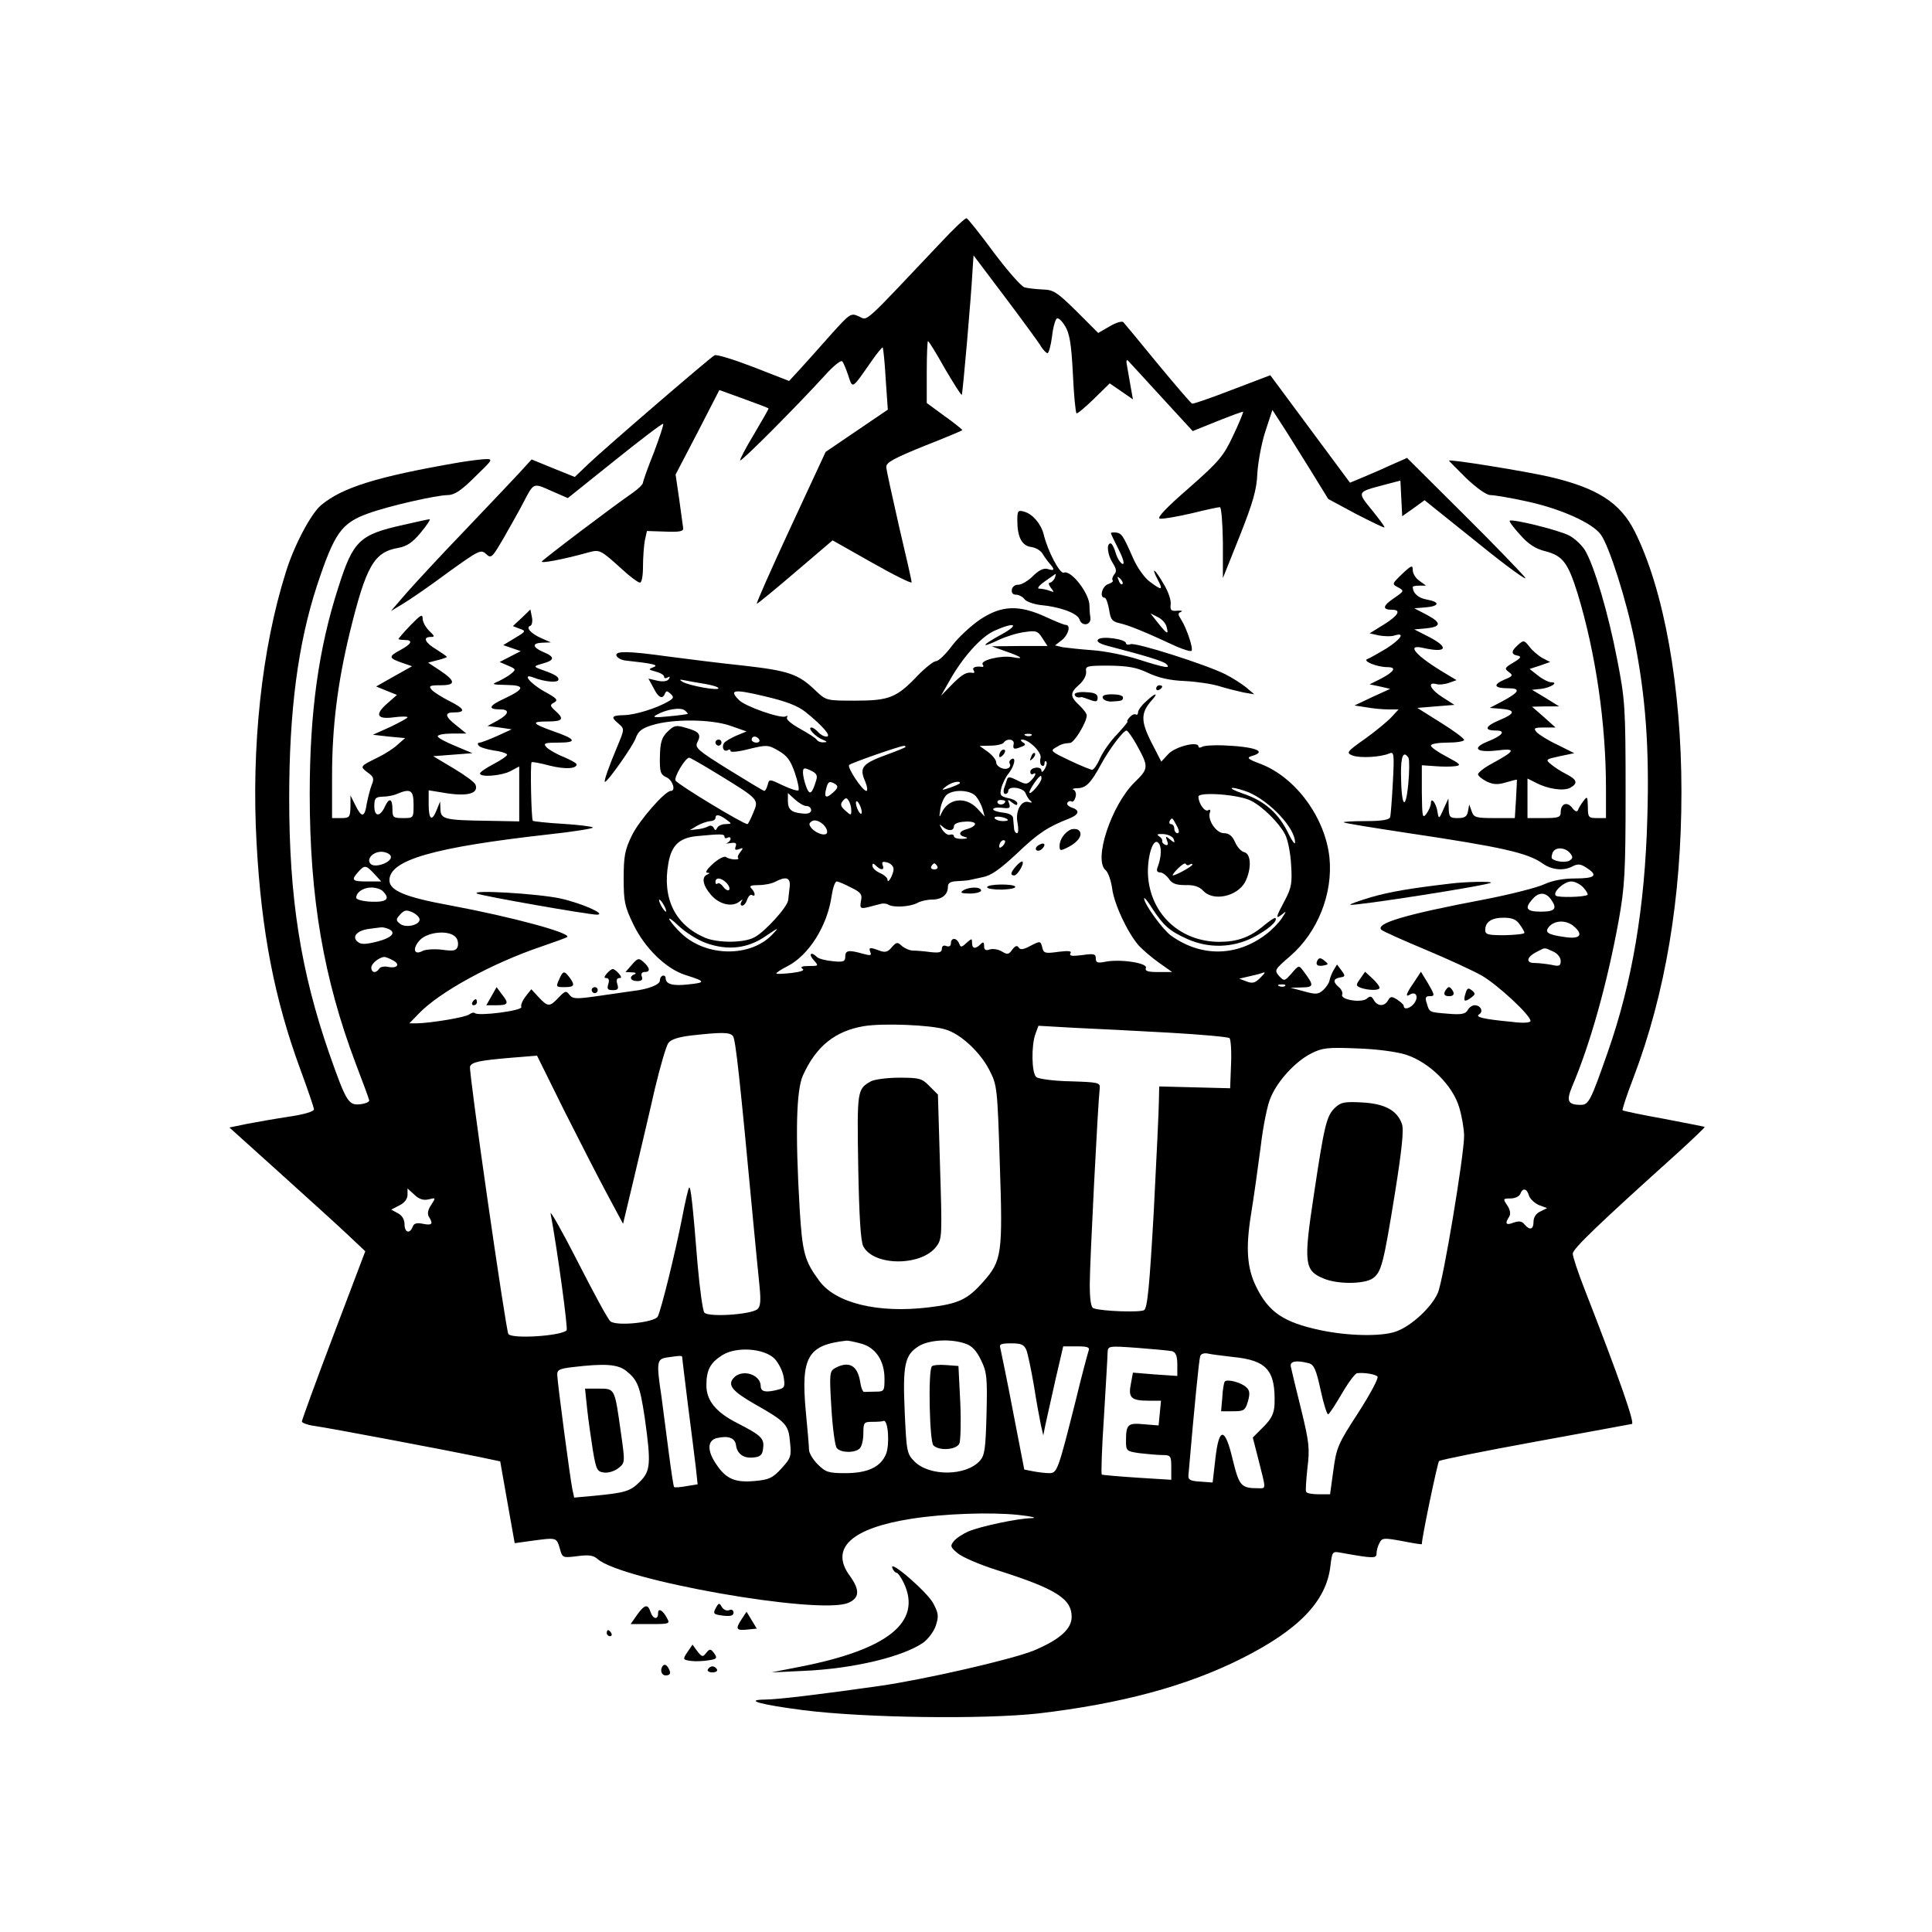 <?xml version="1.0" encoding="UTF-8" standalone="no"?> <svg xmlns="http://www.w3.org/2000/svg" version="1.0" width="640pt" height="640pt" viewBox="0 0 640 640" preserveAspectRatio="xMidYMid meet"><g transform="translate(0,640) scale(0.1,-0.1)" fill="#000000" stroke="none"><path d="M3117 5597 c-264 -279 -241 -259 -272 -245 -27 12 -29 10 -94 -62 -36 -41 -82 -92 -101 -113 l-36 -39 -118 46 c-65 25 -123 43 -129 39 -19 -11 -368 -312 -418 -360 l-45 -43 -72 29 -71 29 -42 -46 c-24 -26 -106 -112 -182 -192 -77 -80 -162 -172 -191 -205 l-51 -59 40 24 c22 13 89 59 148 103 103 74 110 78 127 62 17 -16 20 -13 58 52 21 37 50 88 63 113 38 73 34 71 95 44 l55 -24 156 125 c86 69 158 124 160 121 2 -2 -12 -45 -31 -95 -20 -50 -36 -95 -36 -100 0 -5 -15 -20 -32 -32 -75 -52 -298 -221 -303 -229 -5 -7 68 6 154 30 38 10 39 10 113 -57 26 -24 52 -43 58 -43 6 0 10 23 10 54 0 29 3 68 6 85 l7 32 61 -2 c48 -2 61 1 59 12 -1 8 -7 51 -13 95 l-12 82 73 140 72 140 80 -29 c44 -16 81 -30 83 -32 1 -1 -21 -39 -48 -85 -28 -46 -48 -85 -46 -87 4 -5 188 180 282 283 27 30 52 50 56 45 4 -4 13 -26 20 -47 15 -45 11 -47 78 49 18 26 35 46 36 44 2 -2 7 -50 10 -105 l7 -101 -103 -70 -103 -70 -117 -252 c-64 -138 -114 -251 -111 -251 3 0 60 47 128 105 l123 105 131 -74 c72 -41 131 -70 131 -65 0 5 -19 89 -42 186 -22 98 -42 186 -42 196 -1 15 26 29 124 69 69 27 126 51 128 53 1 1 -24 22 -58 46 l-60 44 0 103 c0 56 2 102 4 102 3 0 28 -41 56 -91 29 -49 54 -89 56 -87 3 3 31 321 36 418 l3 44 101 -134 c56 -74 109 -147 119 -162 9 -16 21 -28 25 -28 4 0 11 25 15 55 3 30 11 57 16 60 5 3 17 -8 27 -25 15 -23 21 -60 26 -157 3 -70 9 -129 12 -132 2 -3 28 19 57 47 l53 52 38 -26 39 -27 -7 39 c-4 22 -9 53 -12 69 -4 18 -3 26 3 20 5 -5 55 -60 112 -122 l102 -111 82 33 c45 18 83 32 85 31 1 -2 -13 -37 -33 -79 -32 -68 -46 -85 -147 -174 -75 -65 -107 -99 -96 -101 9 -2 55 6 103 17 48 12 91 21 96 21 5 0 9 -53 10 -117 l0 -118 56 140 c44 111 56 154 58 205 2 36 13 98 26 139 l24 73 31 -48 c18 -27 59 -94 93 -148 l61 -99 91 -49 c51 -26 93 -47 95 -45 2 2 -17 27 -41 57 -50 61 -50 60 37 83 l57 15 3 -59 3 -59 37 26 37 27 177 -142 c96 -78 167 -129 156 -114 -12 15 -104 111 -206 212 l-185 184 -59 -26 c-32 -15 -75 -33 -94 -41 l-36 -15 -132 178 -132 178 -126 -48 c-70 -27 -130 -48 -133 -46 -4 1 -55 61 -114 132 -59 72 -110 134 -114 138 -5 4 -25 -2 -45 -14 l-38 -22 -72 72 c-64 63 -76 71 -111 72 -22 1 -50 4 -61 7 -12 4 -58 57 -103 117 -45 61 -85 111 -89 112 -4 2 -42 -34 -85 -80z"></path><path d="M1520 4868 c-272 -47 -387 -83 -457 -142 -33 -28 -89 -133 -116 -221 -80 -253 -115 -579 -97 -899 16 -294 60 -517 144 -746 25 -68 46 -129 46 -135 0 -7 -34 -17 -82 -24 -46 -7 -109 -18 -140 -24 l-58 -12 172 -155 c94 -85 196 -177 225 -205 l53 -50 -105 -277 c-58 -153 -105 -282 -105 -287 0 -4 17 -11 38 -14 52 -7 462 -85 548 -103 l71 -15 24 -136 24 -135 50 7 c89 12 88 13 99 -23 9 -33 9 -33 58 -27 38 5 53 3 67 -9 78 -71 733 -186 830 -146 39 16 40 43 6 90 -67 91 5 158 205 189 108 17 260 22 350 13 47 -5 68 -10 48 -11 -48 -1 -169 -27 -210 -44 -18 -8 -40 -22 -48 -32 -13 -16 -12 -20 12 -40 15 -13 73 -38 130 -56 196 -62 248 -95 248 -155 0 -40 -39 -75 -124 -111 -69 -29 -365 -97 -513 -118 -190 -27 -337 -45 -378 -45 -73 -1 -15 -17 125 -35 204 -26 598 -31 780 -11 272 32 490 90 673 182 189 95 280 189 294 305 6 50 6 51 37 45 106 -19 116 -19 116 -2 0 10 4 25 10 35 8 17 15 17 75 6 36 -7 65 -12 65 -10 0 22 52 270 57 275 4 4 148 33 318 64 171 31 315 58 321 59 10 2 -42 152 -156 444 -22 56 -40 110 -40 120 0 16 82 95 352 338 48 44 86 80 85 82 -2 1 -63 13 -136 27 -73 13 -134 26 -136 28 -2 2 14 51 36 108 106 279 159 596 159 947 0 347 -58 670 -155 863 -48 95 -124 144 -284 181 -79 18 -331 59 -331 53 0 -1 26 -27 57 -58 35 -33 67 -56 80 -56 12 0 67 -9 121 -21 111 -24 217 -71 245 -110 28 -39 85 -218 112 -353 36 -183 49 -350 42 -585 -8 -296 -50 -545 -131 -776 -56 -160 -63 -175 -89 -175 -44 0 -49 13 -29 61 60 141 116 341 154 549 20 112 23 157 23 425 0 286 -2 307 -28 441 -29 151 -76 311 -107 362 -11 17 -34 39 -52 48 -34 18 -189 56 -197 49 -2 -3 14 -24 35 -47 27 -31 51 -46 83 -54 58 -15 75 -38 107 -140 60 -197 94 -430 94 -646 l0 -98 -30 0 c-28 0 -30 3 -30 38 -1 34 -2 36 -15 18 -8 -10 -16 -24 -18 -30 -3 -7 -11 -3 -19 8 -17 22 -38 14 -38 -15 0 -16 -7 -19 -55 -19 l-55 0 0 65 0 66 28 -14 c40 -21 91 -28 113 -17 27 15 24 27 -13 46 -18 9 -41 24 -51 33 -18 15 -16 16 30 26 l48 10 -56 28 c-32 15 -62 34 -69 42 -11 13 -7 15 25 15 l38 0 -39 35 -39 34 45 1 45 0 -45 28 -45 27 30 3 c32 4 60 22 33 22 -8 0 -28 10 -43 22 l-28 22 34 11 34 12 -25 13 c-13 7 -33 24 -43 37 -18 23 -20 23 -38 7 -24 -21 -24 -32 -1 -36 13 -3 10 -8 -15 -23 -29 -17 -30 -20 -15 -31 15 -11 14 -14 -16 -26 -38 -17 -32 -28 15 -28 42 0 36 -13 -20 -43 l-42 -22 38 -3 c49 -4 47 -16 -7 -38 -47 -20 -51 -34 -10 -34 34 0 21 -17 -27 -36 -55 -22 -39 -38 30 -30 65 8 61 -1 -16 -43 -27 -14 -47 -31 -47 -36 1 -6 14 -16 29 -24 22 -10 36 -11 63 -3 20 6 36 10 37 9 0 -1 -1 -30 -3 -64 l-4 -63 -68 0 c-61 0 -68 2 -75 23 l-8 22 -4 -22 c-3 -18 -11 -23 -34 -23 -26 0 -29 3 -30 33 l-1 32 -16 -35 c-15 -34 -16 -34 -20 -10 -4 29 -22 52 -22 29 0 -8 -7 -24 -15 -35 -13 -17 -14 -10 -15 71 l0 90 44 -3 c23 -2 54 -2 67 0 21 3 17 7 -28 31 -29 15 -53 32 -53 37 0 6 25 10 55 10 30 0 55 4 55 9 0 5 -35 31 -77 57 l-78 49 61 5 62 5 -39 25 c-40 25 -53 52 -21 44 9 -3 28 -1 42 4 l25 9 -35 21 c-98 58 -135 99 -77 86 79 -18 90 0 21 36 l-49 25 35 3 c54 5 57 18 9 44 l-44 23 38 3 c46 4 48 18 3 26 -28 5 -46 21 -46 42 0 2 10 4 22 4 l22 0 -22 16 c-12 8 -22 24 -22 35 0 18 -4 17 -35 -12 -34 -33 -35 -34 -13 -45 20 -11 20 -12 -15 -36 -37 -25 -39 -38 -5 -38 31 0 20 -19 -28 -49 l-47 -29 31 -7 c18 -3 41 -4 52 0 36 11 21 -12 -27 -43 -27 -16 -55 -32 -63 -35 -19 -6 31 -27 66 -27 32 0 23 -15 -23 -39 l-36 -18 34 -7 34 -8 -59 -27 -59 -28 39 -6 c21 -4 54 -7 73 -7 l34 0 -24 -26 c-13 -14 -53 -47 -88 -72 -61 -43 -62 -46 -40 -55 26 -9 93 -5 121 7 16 7 17 -1 12 -96 -3 -56 -7 -109 -9 -115 -3 -9 -29 -13 -81 -13 -43 0 -75 -2 -73 -4 3 -3 97 -18 209 -35 315 -47 401 -66 451 -102 30 -21 70 -25 100 -8 16 8 26 7 45 -6 39 -25 28 -35 -38 -35 -40 0 -76 -7 -102 -19 -23 -11 -113 -34 -201 -51 -259 -49 -360 -79 -339 -100 5 -5 70 -34 144 -65 74 -31 159 -70 189 -87 53 -31 161 -131 161 -150 0 -6 -24 -8 -62 -3 -95 9 -123 16 -108 25 15 9 5 30 -15 30 -8 0 -18 -7 -23 -16 -7 -13 -21 -16 -66 -12 -62 5 -61 4 -70 36 -6 16 -3 22 8 22 20 0 20 2 -5 45 l-22 36 -23 -35 c-26 -37 -30 -51 -14 -41 19 12 30 -5 17 -25 -11 -19 -37 -28 -37 -12 0 4 -10 13 -22 21 -18 11 -22 11 -30 -3 -12 -21 -35 -20 -47 1 -7 13 -12 15 -23 5 -18 -15 -88 -4 -82 13 3 6 -2 18 -11 25 -20 17 -19 28 4 32 18 3 18 5 5 23 l-15 20 -12 -20 c-6 -11 -12 -26 -13 -34 -2 -8 -11 -22 -21 -31 -16 -14 -24 -15 -63 -4 l-45 12 38 1 c40 1 41 6 4 55 -14 19 -15 19 -38 -8 -24 -27 -25 -27 -42 -9 -16 19 -15 21 36 65 92 79 143 208 131 327 -14 132 -111 265 -227 310 -45 17 -49 21 -29 27 52 15 8 31 -99 35 -30 1 -61 -1 -67 -5 -7 -4 -12 -3 -12 1 0 19 -76 0 -99 -24 l-24 -26 -34 66 c-35 70 -34 97 4 139 23 26 8 22 -21 -6 -15 -13 -26 -29 -26 -35 0 -7 -3 -10 -7 -8 -5 3 -14 -1 -21 -9 -7 -8 -10 -14 -7 -14 3 0 -13 -19 -34 -42 -22 -22 -47 -58 -57 -80 -9 -21 -21 -38 -26 -38 -5 0 -39 14 -75 31 -59 28 -65 32 -47 42 20 12 25 14 49 16 14 1 55 69 55 91 0 6 -11 21 -25 34 -31 29 -31 41 0 68 15 13 24 31 23 43 -3 19 2 20 77 20 63 -1 90 -6 128 -24 34 -16 71 -25 122 -27 40 -2 93 -10 117 -18 23 -7 59 -16 78 -20 l35 -6 -27 23 c-15 12 -46 32 -70 44 -65 32 -296 106 -313 99 -8 -3 -15 -1 -15 3 0 14 -80 25 -92 13 -7 -7 3 -14 33 -22 123 -32 183 -50 193 -60 16 -16 -6 -12 -91 15 -43 14 -111 28 -153 31 -41 3 -86 8 -100 10 l-25 6 23 18 c22 18 30 50 12 50 -5 0 -35 12 -67 27 -88 40 -145 38 -216 -9 -31 -21 -73 -60 -94 -88 -20 -27 -44 -50 -52 -50 -8 0 -36 -22 -62 -49 -69 -72 -93 -82 -206 -82 -96 0 -96 0 -132 34 -56 54 -88 65 -237 82 -77 8 -188 22 -249 30 -136 19 -178 19 -173 3 3 -7 15 -14 29 -16 93 -10 113 -15 94 -22 -18 -7 -18 -8 8 -15 15 -4 27 -11 27 -17 0 -5 5 -6 12 -2 7 4 8 3 4 -5 -5 -8 -19 -10 -38 -6 l-30 7 17 -31 c16 -33 30 -39 38 -18 4 9 7 9 18 -1 12 -11 11 -15 -6 -25 -39 -23 -110 -45 -147 -46 -43 -1 -46 -6 -18 -29 19 -17 19 -17 -6 -77 -27 -64 -45 -115 -40 -115 9 0 93 119 102 145 8 23 21 33 55 43 67 21 194 20 258 -2 l54 -19 -34 -14 c-18 -8 -37 -19 -41 -25 -8 -15 0 -30 13 -23 5 4 9 2 9 -3 0 -5 28 -2 62 7 58 14 63 14 97 -6 28 -16 40 -32 54 -73 10 -29 15 -55 12 -58 -3 -3 -26 4 -51 16 -46 22 -46 22 -51 2 -3 -11 -8 -20 -11 -20 -3 0 -56 32 -119 71 -101 63 -112 72 -103 90 14 26 6 36 -38 48 -33 10 -39 8 -61 -13 -19 -19 -24 -35 -25 -82 -1 -52 2 -60 22 -69 20 -9 32 -45 14 -45 -19 0 -105 -98 -129 -148 -23 -47 -27 -69 -27 -141 0 -77 3 -93 32 -153 38 -79 109 -148 173 -168 67 -21 68 -25 9 -31 -52 -6 -75 1 -75 21 0 6 -4 9 -10 8 -5 -2 -9 -8 -9 -15 2 -14 -37 -30 -91 -36 -22 -3 -75 -11 -118 -17 -70 -10 -80 -9 -91 5 -10 14 -14 13 -35 -9 -30 -32 -36 -32 -66 0 l-25 27 -19 -24 c-10 -13 -17 -29 -14 -35 4 -12 -143 -31 -154 -20 -4 3 -11 1 -18 -4 -11 -10 -128 -29 -174 -30 l-25 0 30 31 c68 72 243 168 409 224 44 15 82 29 84 31 14 13 -180 66 -389 105 -148 27 -200 49 -200 83 0 67 145 109 528 152 84 9 150 20 146 23 -3 3 -48 9 -100 12 -52 3 -96 8 -99 10 -5 6 -9 188 -4 194 2 2 29 -3 59 -11 51 -13 90 -11 90 4 0 4 -20 15 -44 25 -25 10 -50 25 -57 33 -10 12 -3 14 42 14 63 0 57 12 -19 38 -70 25 -74 32 -19 32 52 0 57 8 27 35 -19 17 -19 20 -4 28 14 8 8 14 -32 36 -47 26 -77 62 -38 47 38 -15 84 -19 84 -7 0 11 -14 18 -65 36 -17 7 -16 9 13 17 40 11 41 22 2 38 -37 16 -39 30 -2 31 l27 1 -32 14 c-34 15 -53 36 -36 41 5 2 8 15 5 29 l-5 25 -29 -28 -29 -27 23 -9 c21 -7 20 -9 -17 -31 l-38 -23 29 -10 29 -10 -35 -18 -35 -18 28 -12 c26 -11 27 -13 11 -26 -9 -8 -29 -19 -43 -26 -24 -10 -22 -11 27 -12 63 -1 61 -13 -9 -46 -50 -23 -54 -35 -12 -35 33 0 29 -16 -9 -37 l-33 -18 40 -5 40 -6 -48 -22 c-27 -12 -53 -22 -58 -22 -6 0 -8 -4 -4 -9 3 -6 26 -13 50 -17 25 -3 45 -10 45 -14 0 -4 -20 -18 -45 -31 -25 -13 -45 -27 -45 -31 0 -14 70 -8 100 7 l30 16 0 -91 0 -91 -104 2 c-142 2 -156 5 -157 38 l-1 26 -11 -27 c-16 -41 -27 -34 -27 18 l0 46 43 -7 c83 -15 124 -5 112 26 -3 8 -36 32 -73 54 l-67 40 65 5 65 5 -57 24 c-32 13 -58 27 -58 32 0 5 21 9 48 9 l47 0 -32 26 c-39 30 -42 44 -10 44 41 0 37 12 -13 37 -26 13 -54 31 -60 38 -11 13 -6 15 30 15 51 0 50 14 -4 50 l-38 25 31 8 c17 4 31 9 31 11 0 2 -16 13 -35 25 -37 22 -46 41 -18 41 14 0 13 3 -5 20 -12 12 -22 30 -22 41 0 16 -7 12 -40 -22 -22 -23 -40 -44 -40 -46 0 -1 9 -3 20 -3 30 0 24 -13 -15 -34 -39 -21 -38 -26 8 -42 l32 -11 -59 -33 -60 -34 34 -14 35 -14 -33 -29 c-42 -37 -33 -53 24 -45 24 3 44 3 44 0 0 -3 -26 -17 -57 -32 l-58 -26 53 -6 54 -5 -24 -21 c-12 -12 -43 -32 -68 -44 -59 -29 -58 -29 -32 -49 20 -14 22 -21 13 -42 -5 -13 -12 -41 -16 -61 -7 -47 -17 -48 -38 -5 l-16 32 0 -37 c-1 -35 -3 -38 -31 -38 l-30 0 0 140 c0 161 18 307 59 476 54 220 80 265 160 279 28 5 47 17 75 51 20 24 33 44 29 44 -4 0 -44 -9 -88 -19 -144 -32 -165 -52 -214 -206 -66 -204 -95 -416 -95 -685 0 -345 46 -612 153 -895 23 -60 43 -114 44 -120 1 -5 -12 -11 -30 -13 -39 -4 -46 8 -103 170 -94 272 -132 513 -132 843 0 291 29 512 92 705 58 175 81 207 169 239 69 25 223 60 264 61 22 0 45 15 90 60 61 59 62 60 32 59 -16 -1 -55 -6 -85 -11z m1797 -570 c-65 -35 -72 -48 -9 -18 23 11 61 23 85 26 39 6 45 4 60 -20 l17 -26 -92 0 -93 -1 45 -16 c55 -19 66 -28 24 -20 -37 7 -107 -10 -99 -24 4 -5 3 -9 -2 -8 -20 3 -34 -2 -28 -11 4 -6 3 -10 -2 -9 -21 4 -35 -4 -69 -38 l-37 -38 29 51 c44 78 104 145 149 165 68 30 84 21 22 -13z m-979 -164 c23 -4 42 -10 42 -14 0 -9 -100 9 -120 22 -11 7 -9 8 10 4 14 -3 44 -8 68 -12z m331 -93 c57 -46 87 -81 69 -81 -9 0 -21 7 -28 15 -7 8 -17 15 -22 15 -15 0 13 -31 37 -40 16 -7 17 -9 3 -9 -9 -1 -19 3 -23 9 -3 5 -28 21 -55 36 -27 15 -47 31 -43 37 3 6 1 7 -4 4 -15 -9 -135 33 -155 54 -34 34 -18 37 83 13 73 -17 112 -32 138 -53z m-391 -6 c-2 -1 -30 -5 -63 -8 -47 -5 -56 -3 -40 5 31 18 79 26 93 15 7 -5 11 -11 10 -12z m1486 -100 c42 -76 42 -80 -6 -127 -77 -76 -137 -258 -95 -291 8 -7 17 -33 21 -59 6 -51 50 -146 88 -190 13 -14 43 -40 67 -57 l44 -31 -46 0 c-35 0 -45 3 -41 14 6 16 -86 30 -135 20 -25 -5 -31 -3 -31 11 0 15 -6 17 -46 11 -32 -4 -43 -3 -38 6 5 8 -6 9 -40 5 -42 -6 -49 -5 -53 13 -6 24 -6 24 -43 5 -21 -11 -31 -12 -36 -3 -5 7 -11 5 -21 -8 -11 -16 -16 -17 -34 -6 -11 7 -29 10 -40 7 -14 -5 -19 -2 -19 11 0 14 -3 15 -12 6 -17 -17 -28 -15 -28 5 0 15 -1 15 -19 -1 -16 -15 -19 -15 -24 -1 -8 19 -27 20 -27 0 0 -9 -6 -12 -15 -9 -9 4 -15 0 -15 -9 0 -12 -9 -14 -37 -11 -21 3 -47 5 -58 5 -11 0 -27 7 -37 15 -15 14 -18 14 -34 -4 -13 -16 -22 -18 -41 -11 -32 12 -36 11 -30 -5 5 -12 0 -12 -26 -5 -46 13 -57 11 -57 -10 0 -16 -6 -19 -42 -15 -23 2 -46 8 -52 14 -19 19 -29 10 -11 -10 18 -20 17 -20 -16 -20 -22 0 -29 -3 -21 -9 9 -5 -3 -10 -35 -14 -26 -3 -50 -4 -51 -2 -2 2 14 13 36 24 71 36 133 134 147 234 4 26 11 47 17 47 5 0 26 -9 47 -20 33 -16 38 -23 33 -45 -4 -24 -2 -26 24 -20 16 4 35 9 42 11 8 2 19 1 25 -3 17 -10 70 -7 94 5 12 7 35 12 50 12 33 0 53 16 53 42 0 13 8 18 30 19 17 1 33 2 38 3 4 1 24 5 46 10 29 5 58 26 115 79 70 67 102 88 174 116 32 13 35 27 7 36 -11 4 -18 11 -14 16 3 5 9 7 14 4 4 -3 10 4 13 15 3 10 0 21 -7 24 -6 2 0 5 14 5 28 1 44 17 79 82 27 49 72 109 83 109 3 0 18 -20 32 -45z m-347 29 c-3 -3 -12 -4 -19 -1 -8 3 -5 6 6 6 11 1 17 -2 13 -5z m-902 -14 c3 -5 -1 -10 -9 -10 -9 0 -16 5 -16 10 0 6 4 10 9 10 6 0 13 -4 16 -10z m843 -14 c-4 -18 1 -20 25 -10 15 5 16 9 5 15 -7 5 -8 9 -2 9 23 0 66 -43 61 -61 -3 -11 -1 -22 4 -25 5 -3 9 0 9 7 0 7 3 10 6 6 3 -3 1 -14 -5 -24 -6 -10 -11 -13 -11 -6 0 16 -37 12 -37 -4 0 -6 4 -10 9 -7 13 8 9 -6 -7 -22 -13 -13 -18 -13 -45 1 -24 12 -31 13 -34 3 -2 -7 -7 -21 -10 -30 -3 -10 -1 -18 4 -18 6 0 10 5 10 10 0 18 50 11 57 -7 4 -10 11 -22 17 -26 7 -6 4 -7 -6 -4 -25 8 -46 -31 -37 -70 3 -18 3 -33 -2 -33 -5 0 -10 8 -10 18 -1 9 -2 24 -3 32 0 9 -13 16 -33 18 -18 2 -33 7 -33 11 0 5 13 7 30 5 24 -3 28 -1 23 14 -6 15 -5 15 10 3 12 -9 17 -10 17 -2 0 6 -13 14 -30 17 -26 6 -29 10 -23 33 3 14 14 37 25 50 19 25 25 56 8 46 -6 -4 -8 -10 -5 -15 3 -5 1 -11 -4 -14 -14 -9 -41 4 -41 19 0 7 -12 23 -27 34 l-28 20 37 1 c20 0 40 5 43 10 10 15 36 12 33 -4z m-358 -10 c0 -2 -27 -13 -60 -25 -83 -30 -94 -43 -75 -87 8 -19 10 -34 5 -34 -13 0 -65 79 -57 86 5 6 165 62 180 63 4 1 7 -1 7 -3z m1666 -37 c3 -6 3 -45 -1 -87 -9 -92 -23 -74 -24 31 -1 62 8 83 25 56z m-2287 -54 c137 -84 135 -83 116 -128 -8 -20 -17 -37 -19 -37 -14 0 -227 129 -238 144 -7 10 32 76 45 76 4 0 47 -25 96 -55z m325 -19 c-14 -47 -22 -52 -33 -23 -6 16 -11 37 -11 47 0 17 3 18 25 8 19 -9 24 -16 19 -32z m746 5 c0 -13 -39 -58 -40 -46 0 10 31 55 38 55 1 0 2 -4 2 -9z m-682 -19 c9 -7 8 -13 -8 -27 -24 -22 -31 -17 -23 13 6 24 11 26 31 14z m412 4 c0 -2 -15 -9 -32 -15 -30 -10 -31 -9 -14 4 18 14 46 20 46 11z m955 -30 c73 -31 156 -120 155 -167 0 -8 -9 4 -20 26 -33 70 -79 111 -152 136 -29 10 -45 18 -35 19 10 0 33 -7 52 -14z m-2765 -41 c0 -45 0 -45 -35 -45 -32 0 -35 2 -35 30 0 35 -11 39 -25 8 -16 -35 -35 -34 -35 1 0 27 4 31 28 32 15 0 36 4 47 9 45 19 55 13 55 -35z m1862 28 c9 -10 19 -29 23 -43 l7 -25 -26 28 c-39 40 -95 32 -117 -16 -8 -18 -8 -15 -4 13 3 19 13 41 22 48 24 18 77 15 95 -5z m-561 -33 c9 0 16 -6 16 -14 0 -8 -10 -13 -27 -11 -38 3 -50 13 -50 42 l0 26 23 -21 c13 -12 30 -22 38 -22z m1474 17 c39 -20 92 -73 112 -111 9 -17 18 -62 20 -101 4 -61 1 -76 -21 -118 -30 -56 -32 -64 -9 -46 15 13 15 11 -1 -13 -10 -15 -33 -39 -52 -53 -97 -74 -214 -76 -314 -5 -28 20 -90 105 -90 124 0 5 13 -10 28 -35 37 -56 56 -73 116 -100 70 -31 148 -29 216 5 49 25 84 55 75 65 -2 2 -19 -9 -37 -24 -47 -40 -89 -55 -150 -55 -124 1 -220 85 -234 207 -7 61 13 138 32 122 13 -10 12 -47 -1 -81 -5 -12 -2 -18 8 -18 8 0 21 -10 29 -21 10 -16 24 -21 55 -21 28 1 46 -5 59 -19 33 -36 113 -19 139 30 21 42 20 92 -3 98 -10 2 -24 17 -31 34 -9 20 -20 29 -37 29 -25 0 -55 44 -46 69 3 8 0 11 -6 7 -11 -7 -32 23 -32 45 0 17 137 7 175 -14z m-1325 -31 c0 -18 -1 -18 -20 -1 -16 14 -17 21 -8 32 9 11 13 11 19 1 5 -7 9 -22 9 -32z m33 4 c3 -11 2 -18 -3 -15 -4 3 -10 14 -13 25 -3 11 -2 18 3 15 4 -3 10 -14 13 -25z m477 26 c0 -11 -19 -15 -25 -6 -3 5 1 10 9 10 9 0 16 -2 16 -4z m-924 -61 c19 -14 19 -14 -3 -15 -12 0 -24 -6 -27 -12 -5 -10 -7 -10 -12 0 -3 6 -11 9 -17 5 -7 -4 -23 -9 -37 -10 l-25 -3 25 15 c14 8 33 14 43 15 9 0 17 5 17 10 0 14 13 12 36 -5z m932 0 c3 -3 -4 -5 -16 -5 -11 0 -23 4 -27 9 -6 10 33 6 43 -4z m-598 -41 c0 -16 -35 -7 -52 13 -9 12 -9 16 2 23 16 10 50 -15 50 -36z m1159 19 c8 -15 8 -23 1 -23 -5 0 -10 7 -10 15 0 8 -5 15 -11 15 -5 0 -7 5 -4 11 8 12 8 12 24 -18z m-669 8 c0 -6 -11 -13 -25 -17 -29 -7 -33 -21 -7 -27 10 -3 6 -5 -10 -6 -16 0 -28 3 -28 9 0 5 -6 7 -13 5 -6 -3 -18 5 -26 17 -10 18 -10 20 0 11 17 -17 39 -17 39 0 0 8 14 14 35 15 19 2 35 -2 35 -7z m-830 -43 c0 -5 5 -6 10 -3 6 3 10 2 10 -4 0 -5 -6 -11 -12 -14 -7 -2 -2 -2 11 0 18 3 22 0 18 -11 -4 -11 -1 -13 11 -9 14 6 15 4 5 -9 -7 -8 -11 -17 -8 -20 8 -8 -29 -6 -40 3 -6 4 -25 -6 -43 -22 -18 -16 -27 -29 -20 -30 10 0 10 -2 1 -6 -20 -8 -15 -36 12 -67 27 -32 70 -42 94 -23 12 9 13 9 7 0 -4 -7 -3 -13 3 -13 5 0 13 9 16 20 4 11 11 18 16 15 13 -8 11 9 -2 22 -8 8 -2 11 24 11 19 0 44 5 55 11 36 19 51 14 48 -16 -2 -16 -4 -35 -5 -44 -1 -22 -77 -106 -112 -124 -35 -19 -119 -19 -162 -2 -100 42 -144 130 -123 247 10 59 36 84 92 90 83 8 94 8 94 -2z m1488 -8 c5 -13 3 -13 -12 -1 -14 12 -16 12 -10 -4 5 -12 3 -16 -5 -14 -7 3 -12 8 -11 13 1 5 -4 12 -12 17 -8 5 -2 7 16 6 16 -1 32 -9 34 -17z m-566 -22 c-7 -7 -12 -8 -12 -2 0 6 3 14 7 17 3 4 9 5 12 2 2 -3 -1 -11 -7 -17z m1879 -24 c10 -13 10 -17 -2 -25 -12 -7 -46 -4 -58 7 -2 2 -1 10 2 19 8 20 41 19 58 -1z m-3906 -13 c0 -19 -53 -37 -67 -23 -17 17 11 44 41 40 14 -2 26 -9 26 -17z m1665 -40 c0 -18 -20 -52 -20 -35 0 6 -11 16 -25 22 -14 6 -25 17 -25 24 0 9 3 9 12 0 16 -16 29 -15 22 2 -4 11 0 13 15 9 12 -3 21 -13 21 -22z m981 15 c5 3 9 3 9 0 0 -6 -55 -36 -65 -36 -3 0 5 11 17 23 13 13 25 20 26 15 2 -4 8 -6 13 -2z m-836 -6 c3 -5 -1 -10 -10 -10 -9 0 -13 5 -10 10 3 6 8 10 10 10 2 0 7 -4 10 -10z m-1865 -25 l23 -25 -46 0 c-51 0 -55 4 -30 32 21 23 25 23 53 -7z m1167 -30 c8 -9 12 -19 8 -23 -3 -4 -12 1 -19 10 -7 10 -16 15 -19 11 -4 -3 -7 -1 -7 5 0 17 19 15 37 -3z m2838 -15 c10 -11 16 -22 14 -24 -8 -8 -98 -10 -105 -3 -12 11 27 47 51 47 12 0 30 -9 40 -20z m-3977 -12 c26 -26 13 -37 -38 -35 -27 1 -50 7 -50 13 0 18 23 34 50 34 14 0 31 -5 38 -12z m3868 -25 c24 -32 17 -43 -31 -43 -49 0 -56 11 -28 42 20 23 42 23 59 1z m-2936 -23 c6 -11 8 -20 6 -20 -3 0 -10 9 -16 20 -6 11 -8 20 -6 20 3 0 10 -9 16 -20z m-810 -46 c0 -19 -47 -29 -65 -14 -14 11 -14 15 1 31 13 14 20 16 40 7 13 -6 24 -17 24 -24z m949 -78 c73 -26 139 -18 199 24 41 28 44 29 23 7 -72 -79 -221 -78 -304 1 -16 15 -33 35 -39 45 -5 10 8 1 30 -20 22 -21 63 -47 91 -57z m2695 62 c9 -12 16 -25 16 -28 0 -4 -29 -7 -65 -8 -55 0 -65 2 -65 17 0 27 21 41 61 41 28 0 42 -6 53 -22z m179 -6 c34 -29 21 -44 -30 -36 -58 8 -69 16 -49 37 20 19 55 19 79 -1z m-3929 -8 c31 -12 16 -30 -34 -43 -40 -10 -54 -10 -65 -1 -21 17 -2 38 38 43 18 2 35 5 39 5 3 1 13 -1 22 -4z m226 -29 c7 -8 9 -22 6 -31 -5 -14 -15 -15 -52 -10 -25 3 -54 1 -64 -4 -29 -16 -35 8 -9 36 27 28 98 34 119 9z m3635 -47 c14 -6 25 -20 25 -31 0 -17 -5 -19 -31 -13 -17 3 -43 6 -56 6 -30 0 -26 20 8 37 29 15 23 15 54 1z m-3844 -29 c26 -13 16 -28 -15 -22 -13 3 -27 0 -30 -6 -10 -16 -26 -14 -26 4 0 13 26 34 43 35 5 0 17 -5 28 -11z m2873 -59 c-16 -16 -25 -19 -45 -11 l-24 9 30 7 c17 4 35 8 40 10 19 7 19 5 -1 -15z m83 -26 c-3 -3 -12 -4 -19 -1 -8 3 -5 6 6 6 11 1 17 -2 13 -5z m-1126 -144 c50 -14 115 -74 146 -134 26 -50 27 -58 35 -311 10 -297 7 -321 -54 -390 -53 -60 -82 -74 -183 -86 -166 -20 -307 14 -361 88 -49 66 -56 93 -65 238 -15 256 -11 394 11 443 44 97 107 147 203 163 63 10 219 4 268 -11z m744 -11 c105 -6 194 -14 198 -18 4 -4 7 -43 5 -87 l-3 -79 -117 3 -118 3 -1 -48 c0 -26 -8 -191 -17 -366 -14 -247 -21 -320 -32 -327 -13 -8 -138 -4 -167 6 -9 2 -13 28 -13 81 0 70 27 599 33 648 2 19 -5 20 -97 23 -55 1 -106 8 -113 14 -16 13 -17 105 -3 143 l10 27 123 -7 c67 -3 208 -10 312 -16z m-1447 -11 c9 -12 23 -143 67 -613 8 -82 17 -179 21 -215 5 -50 3 -68 -7 -77 -23 -18 -163 -27 -176 -11 -5 7 -15 78 -22 158 -16 200 -23 261 -28 256 -3 -2 -13 -46 -23 -98 -23 -118 -70 -308 -81 -329 -10 -20 -137 -33 -157 -16 -8 6 -56 95 -108 197 -52 102 -93 174 -90 160 23 -124 58 -382 53 -387 -20 -19 -182 -29 -193 -12 -9 16 -132 871 -127 886 6 15 31 20 135 29 l87 7 91 -184 c51 -101 115 -226 143 -278 l51 -95 37 155 c20 85 51 215 68 291 18 75 38 144 45 153 9 12 34 20 77 25 100 11 126 11 137 -2z m2230 -62 c77 -25 155 -102 176 -175 9 -30 16 -72 16 -94 0 -64 -69 -479 -87 -520 -21 -48 -88 -110 -139 -128 -49 -17 -158 -15 -252 5 -120 26 -169 59 -210 142 -31 62 -36 128 -18 240 9 55 23 155 32 224 8 69 23 144 34 166 24 56 82 118 133 144 37 19 54 21 152 17 65 -2 132 -11 163 -21z m-3238 -479 c24 6 24 6 8 -19 -11 -16 -13 -30 -7 -39 15 -24 10 -29 -20 -23 -20 4 -30 2 -34 -10 -10 -25 -27 -19 -27 9 0 15 -8 29 -22 36 l-22 12 27 14 c17 8 27 22 27 35 l0 21 23 -21 c16 -15 30 -19 47 -15z m3645 12 c4 -11 19 -25 33 -31 l27 -10 -22 -11 c-14 -6 -23 -19 -23 -34 0 -26 -12 -30 -30 -9 -8 11 -18 12 -36 6 -25 -10 -30 -4 -15 19 6 9 4 23 -6 38 -15 22 -14 23 11 23 15 0 29 7 32 15 8 21 22 19 29 -6z m-2212 -490 c48 -13 77 -57 77 -116 0 -41 -1 -43 -30 -43 -16 0 -33 -1 -37 -1 -5 -1 -11 15 -14 36 -9 52 -37 67 -81 44 -20 -11 -21 -16 -14 -132 4 -67 12 -127 18 -134 13 -16 60 -17 76 -1 7 7 12 29 12 50 0 36 2 38 30 38 17 0 33 1 37 3 15 5 21 -78 8 -110 -18 -43 -61 -63 -135 -63 -55 0 -65 3 -91 29 -16 16 -29 38 -29 48 0 10 -5 69 -11 131 -16 177 7 217 136 231 6 0 27 -4 48 -10z m345 0 c22 -7 37 -24 52 -55 19 -39 21 -57 18 -178 -3 -115 -6 -137 -22 -155 -46 -51 -166 -52 -216 -3 -26 26 -27 33 -33 164 -7 157 0 190 47 219 35 21 106 25 154 8z m202 -21 c5 -13 16 -66 25 -118 8 -52 19 -111 23 -130 l8 -35 7 35 c4 19 19 86 33 148 l26 112 45 0 c36 0 44 -3 39 -15 -3 -9 -22 -79 -41 -158 -60 -239 -63 -247 -89 -247 -13 0 -37 3 -53 6 l-30 6 -37 191 c-20 106 -40 200 -42 210 -5 14 1 17 36 17 33 0 42 -4 50 -22z m483 -4 c12 -4 17 -16 17 -44 l0 -38 -74 5 -73 6 -7 -38 c-9 -45 1 -55 59 -55 l41 0 -4 -41 -4 -41 -49 4 c-53 5 -59 0 -59 -56 0 -32 2 -34 46 -40 26 -3 60 -6 75 -6 27 0 29 -3 29 -41 l0 -41 -112 7 c-62 4 -115 9 -118 10 -3 2 0 88 7 192 6 103 12 199 12 211 1 24 1 24 99 17 53 -4 105 -9 115 -11z m-1317 -25 c13 -14 27 -41 30 -61 5 -31 3 -36 -17 -41 -41 -11 -59 -8 -59 11 0 40 -64 59 -91 26 -19 -23 -2 -43 69 -84 106 -60 114 -69 119 -127 5 -47 3 -53 -28 -87 -29 -32 -42 -38 -89 -42 -65 -6 -95 7 -127 55 -31 45 -30 79 1 87 38 9 61 1 64 -23 4 -30 26 -45 59 -41 22 2 29 9 31 31 4 32 -6 42 -86 83 -71 36 -102 75 -102 125 0 51 13 75 53 100 46 29 138 23 173 -12z m1517 6 c114 -11 143 -44 139 -159 -2 -29 -10 -46 -37 -73 l-35 -35 20 -78 c24 -96 25 -90 -2 -90 -57 0 -63 8 -84 93 -26 111 -46 112 -58 4 l-9 -78 -41 3 c-34 2 -41 6 -39 23 20 231 35 383 39 393 2 7 13 11 26 8 13 -3 49 -7 81 -11z m-1823 -2 c0 -5 9 -75 19 -158 11 -82 22 -175 26 -206 l6 -56 -37 -6 c-21 -4 -39 -5 -41 -3 -2 2 -10 55 -18 117 -8 63 -19 146 -24 184 -17 112 -15 123 17 128 48 7 52 7 52 0z m2076 -19 c17 -5 24 -21 39 -90 10 -46 21 -81 25 -79 5 3 25 34 46 70 21 36 43 65 49 66 23 3 61 -3 68 -11 5 -4 -24 -58 -63 -119 -68 -104 -73 -117 -83 -191 l-11 -80 -37 0 c-21 0 -40 3 -42 8 -3 4 0 39 4 79 8 64 6 85 -21 195 -17 68 -32 131 -34 141 -4 18 18 22 60 11z m-2262 -25 c38 -30 46 -50 62 -157 21 -150 19 -175 -16 -210 -32 -32 -48 -37 -152 -47 l-66 -6 -6 28 c-7 33 -49 349 -50 378 -1 17 7 21 49 26 108 13 151 10 179 -12z"></path><path d="M3550 3653 c-21 -7 -40 -33 -40 -55 0 -17 2 -18 31 -3 32 17 47 41 33 54 -5 5 -16 6 -24 4z"></path><path d="M3440 3600 c-8 -5 -11 -12 -7 -16 4 -4 13 -2 19 4 15 15 7 24 -12 12z"></path><path d="M3367 3532 c-19 -21 -22 -32 -7 -32 10 0 34 39 27 46 -2 2 -11 -4 -20 -14z"></path><path d="M3270 3461 c0 -5 22 -8 49 -8 27 1 47 5 44 10 -6 10 -93 9 -93 -2z"></path><path d="M3190 3450 c-11 -7 -5 -10 23 -10 20 0 37 5 37 10 0 13 -40 13 -60 0z"></path><path d="M3317 3913 c-4 -3 -7 -11 -7 -17 0 -6 5 -5 12 2 6 6 9 14 7 17 -3 3 -9 2 -12 -2z"></path><path d="M3416 3893 c-6 -14 -5 -15 5 -6 7 7 10 15 7 18 -3 3 -9 -2 -12 -12z"></path><path d="M2885 2818 c-46 -26 -46 -30 -42 -284 3 -161 8 -248 17 -263 35 -66 193 -66 242 0 19 25 19 38 12 265 l-7 238 -28 28 c-25 26 -34 28 -101 28 -40 0 -82 -6 -93 -12z"></path><path d="M4423 2731 c-29 -27 -36 -58 -71 -291 -34 -224 -31 -249 32 -275 46 -20 135 -19 163 0 29 20 36 48 74 283 23 144 30 211 23 229 -16 45 -57 67 -132 71 -57 3 -70 1 -89 -17z"></path><path d="M3087 1874 c-13 -13 -8 -249 5 -262 19 -19 76 -15 86 6 4 9 6 71 3 137 l-6 120 -40 3 c-23 2 -44 0 -48 -4z"></path><path d="M4057 1823 c-3 -5 -7 -28 -8 -53 l-4 -45 40 0 c36 0 40 3 49 33 7 25 6 36 -5 46 -17 17 -66 29 -72 19z"></path><path d="M1945 1733 c4 -38 13 -99 19 -138 11 -64 14 -70 37 -73 14 -2 36 5 48 15 22 18 22 18 7 123 -20 142 -19 140 -73 140 l-45 0 7 -67z"></path><path d="M3370 4676 c0 -55 15 -84 46 -88 15 -2 32 -12 38 -23 6 -10 17 -25 24 -33 17 -19 15 -24 -7 -17 -13 4 -29 -3 -50 -24 -16 -16 -38 -28 -47 -28 -10 1 -20 -6 -22 -15 -2 -12 3 -18 14 -18 9 0 22 -7 28 -15 6 -8 29 -16 51 -19 66 -6 124 -27 131 -48 8 -25 40 -19 36 7 -2 11 -3 29 -3 39 0 40 -61 119 -85 109 -13 -5 -53 70 -67 128 -9 34 -36 66 -64 74 -21 6 -23 3 -23 -29z m124 -191 c-4 -8 -11 -15 -16 -15 -6 0 -4 -8 3 -17 12 -15 12 -16 -4 -10 -10 4 -26 7 -34 7 -9 0 -2 10 18 24 19 13 35 25 36 25 1 1 0 -6 -3 -14z"></path><path d="M3680 4634 c0 -3 12 -27 26 -55 16 -32 20 -49 12 -47 -7 3 -17 19 -22 36 -5 18 -13 32 -17 32 -15 0 -10 -39 7 -65 12 -19 14 -28 5 -38 -6 -8 -8 -16 -5 -20 3 -3 -4 -8 -15 -12 -20 -6 -30 -45 -12 -45 5 0 11 -18 15 -39 5 -34 10 -40 37 -46 29 -7 73 -24 187 -77 24 -10 46 -17 49 -14 7 6 -16 75 -34 103 -11 17 -12 22 -1 26 7 3 2 5 -12 4 -21 -2 -24 2 -22 21 2 13 -8 43 -23 67 -29 51 -44 61 -20 15 19 -36 14 -37 -26 -7 -17 12 -42 47 -55 77 -34 77 -38 83 -57 86 -9 1 -17 0 -17 -2z m38 -169 c-3 -3 -9 2 -12 12 -6 14 -5 15 5 6 7 -7 10 -15 7 -18z m146 -140 c8 -29 3 -27 -26 9 l-27 34 24 -12 c13 -6 26 -20 29 -31z"></path><path d="M3830 4119 c0 -5 5 -7 10 -4 6 3 10 8 10 11 0 2 -4 4 -10 4 -5 0 -10 -5 -10 -11z"></path><path d="M3560 4100 c0 -8 11 -13 23 -9 1 0 13 -4 27 -9 21 -8 26 -7 26 7 0 12 -11 17 -38 18 -21 2 -38 -2 -38 -7z"></path><path d="M3653 4088 c2 -7 15 -12 28 -12 36 2 39 3 39 14 0 6 -16 10 -36 10 -24 0 -34 -4 -31 -12z"></path><path d="M2370 3940 c0 -5 5 -10 10 -10 6 0 10 5 10 10 0 6 -4 10 -10 10 -5 0 -10 -4 -10 -10z"></path><path d="M4805 3473 c-136 -16 -200 -27 -263 -45 -40 -12 -71 -23 -69 -25 7 -6 457 64 466 73 5 5 -89 3 -134 -3z"></path><path d="M1580 3440 c16 -8 369 -70 398 -70 33 1 -54 39 -123 54 -76 16 -298 29 -275 16z"></path><path d="M2093 3204 l-21 -24 21 -1 c12 0 16 -3 10 -6 -21 -8 -15 -23 8 -23 15 0 19 5 15 15 -3 9 0 15 9 15 20 0 19 13 -3 33 -16 14 -19 14 -39 -9z"></path><path d="M4365 3220 c-9 -15 -1 -23 21 -18 15 3 16 4 1 16 -11 9 -17 10 -22 2z"></path><path d="M2010 3175 c-9 -11 -10 -15 -1 -15 8 0 10 -8 6 -20 -5 -16 -2 -20 15 -20 17 0 20 4 15 20 -4 12 -2 20 6 20 9 0 8 4 -1 15 -7 8 -16 15 -20 15 -4 0 -13 -7 -20 -15z"></path><path d="M1852 3155 c-11 -24 -10 -25 18 -25 33 0 36 6 16 33 -17 22 -21 22 -34 -8z"></path><path d="M4506 3158 c-15 -21 -15 -23 1 -30 25 -9 63 -10 63 0 0 5 -11 19 -24 31 l-24 22 -16 -23z"></path><path d="M1628 3100 l-17 -30 34 0 c39 0 42 6 17 37 l-17 23 -17 -30z"></path><path d="M1960 3120 c0 -5 5 -10 10 -10 6 0 10 5 10 10 0 6 -4 10 -10 10 -5 0 -10 -4 -10 -10z"></path><path d="M4786 3115 c-4 -10 1 -15 14 -15 13 0 18 5 14 15 -4 8 -10 15 -14 15 -4 0 -10 -7 -14 -15z"></path><path d="M4855 3110 c-9 -28 -4 -31 18 -15 15 11 15 14 3 24 -12 10 -16 8 -21 -9z"></path><path d="M1565 3080 c-3 -5 -1 -10 4 -10 6 0 11 5 11 10 0 6 -2 10 -4 10 -3 0 -8 -4 -11 -10z"></path><path d="M2956 1206 c3 -9 10 -16 14 -16 4 0 15 -15 24 -34 61 -129 -52 -220 -342 -277 l-97 -19 107 5 c165 7 330 47 397 94 16 12 35 37 41 56 10 30 9 41 -8 73 -19 37 -148 149 -136 118z"></path><path d="M2371 1073 c-10 -19 -7 -21 24 -25 25 -3 35 0 35 10 0 8 -6 12 -15 8 -8 -3 -19 2 -24 11 -8 14 -10 14 -20 -4z"></path><path d="M2110 1050 l-21 -30 66 0 c62 0 65 1 55 19 -14 27 -30 36 -30 17 0 -23 -17 -20 -25 4 -9 28 -20 25 -45 -10z"></path><path d="M2456 1035 c-21 -32 -17 -37 21 -33 l30 3 -17 28 -17 28 -17 -26z"></path><path d="M2010 990 c0 -5 5 -10 11 -10 5 0 7 5 4 10 -3 6 -8 10 -11 10 -2 0 -4 -4 -4 -10z"></path><path d="M2277 927 c-16 -24 -15 -25 11 -29 15 -2 41 -1 59 2 28 4 30 7 19 23 -12 16 -15 16 -27 1 -11 -14 -14 -13 -29 6 l-16 22 -17 -25z"></path><path d="M2197 883 c-12 -12 -7 -33 8 -33 17 0 19 9 7 28 -5 7 -11 9 -15 5z"></path><path d="M2345 870 c-3 -5 3 -10 15 -10 12 0 18 5 15 10 -3 6 -10 10 -15 10 -5 0 -12 -4 -15 -10z"></path></g></svg> 